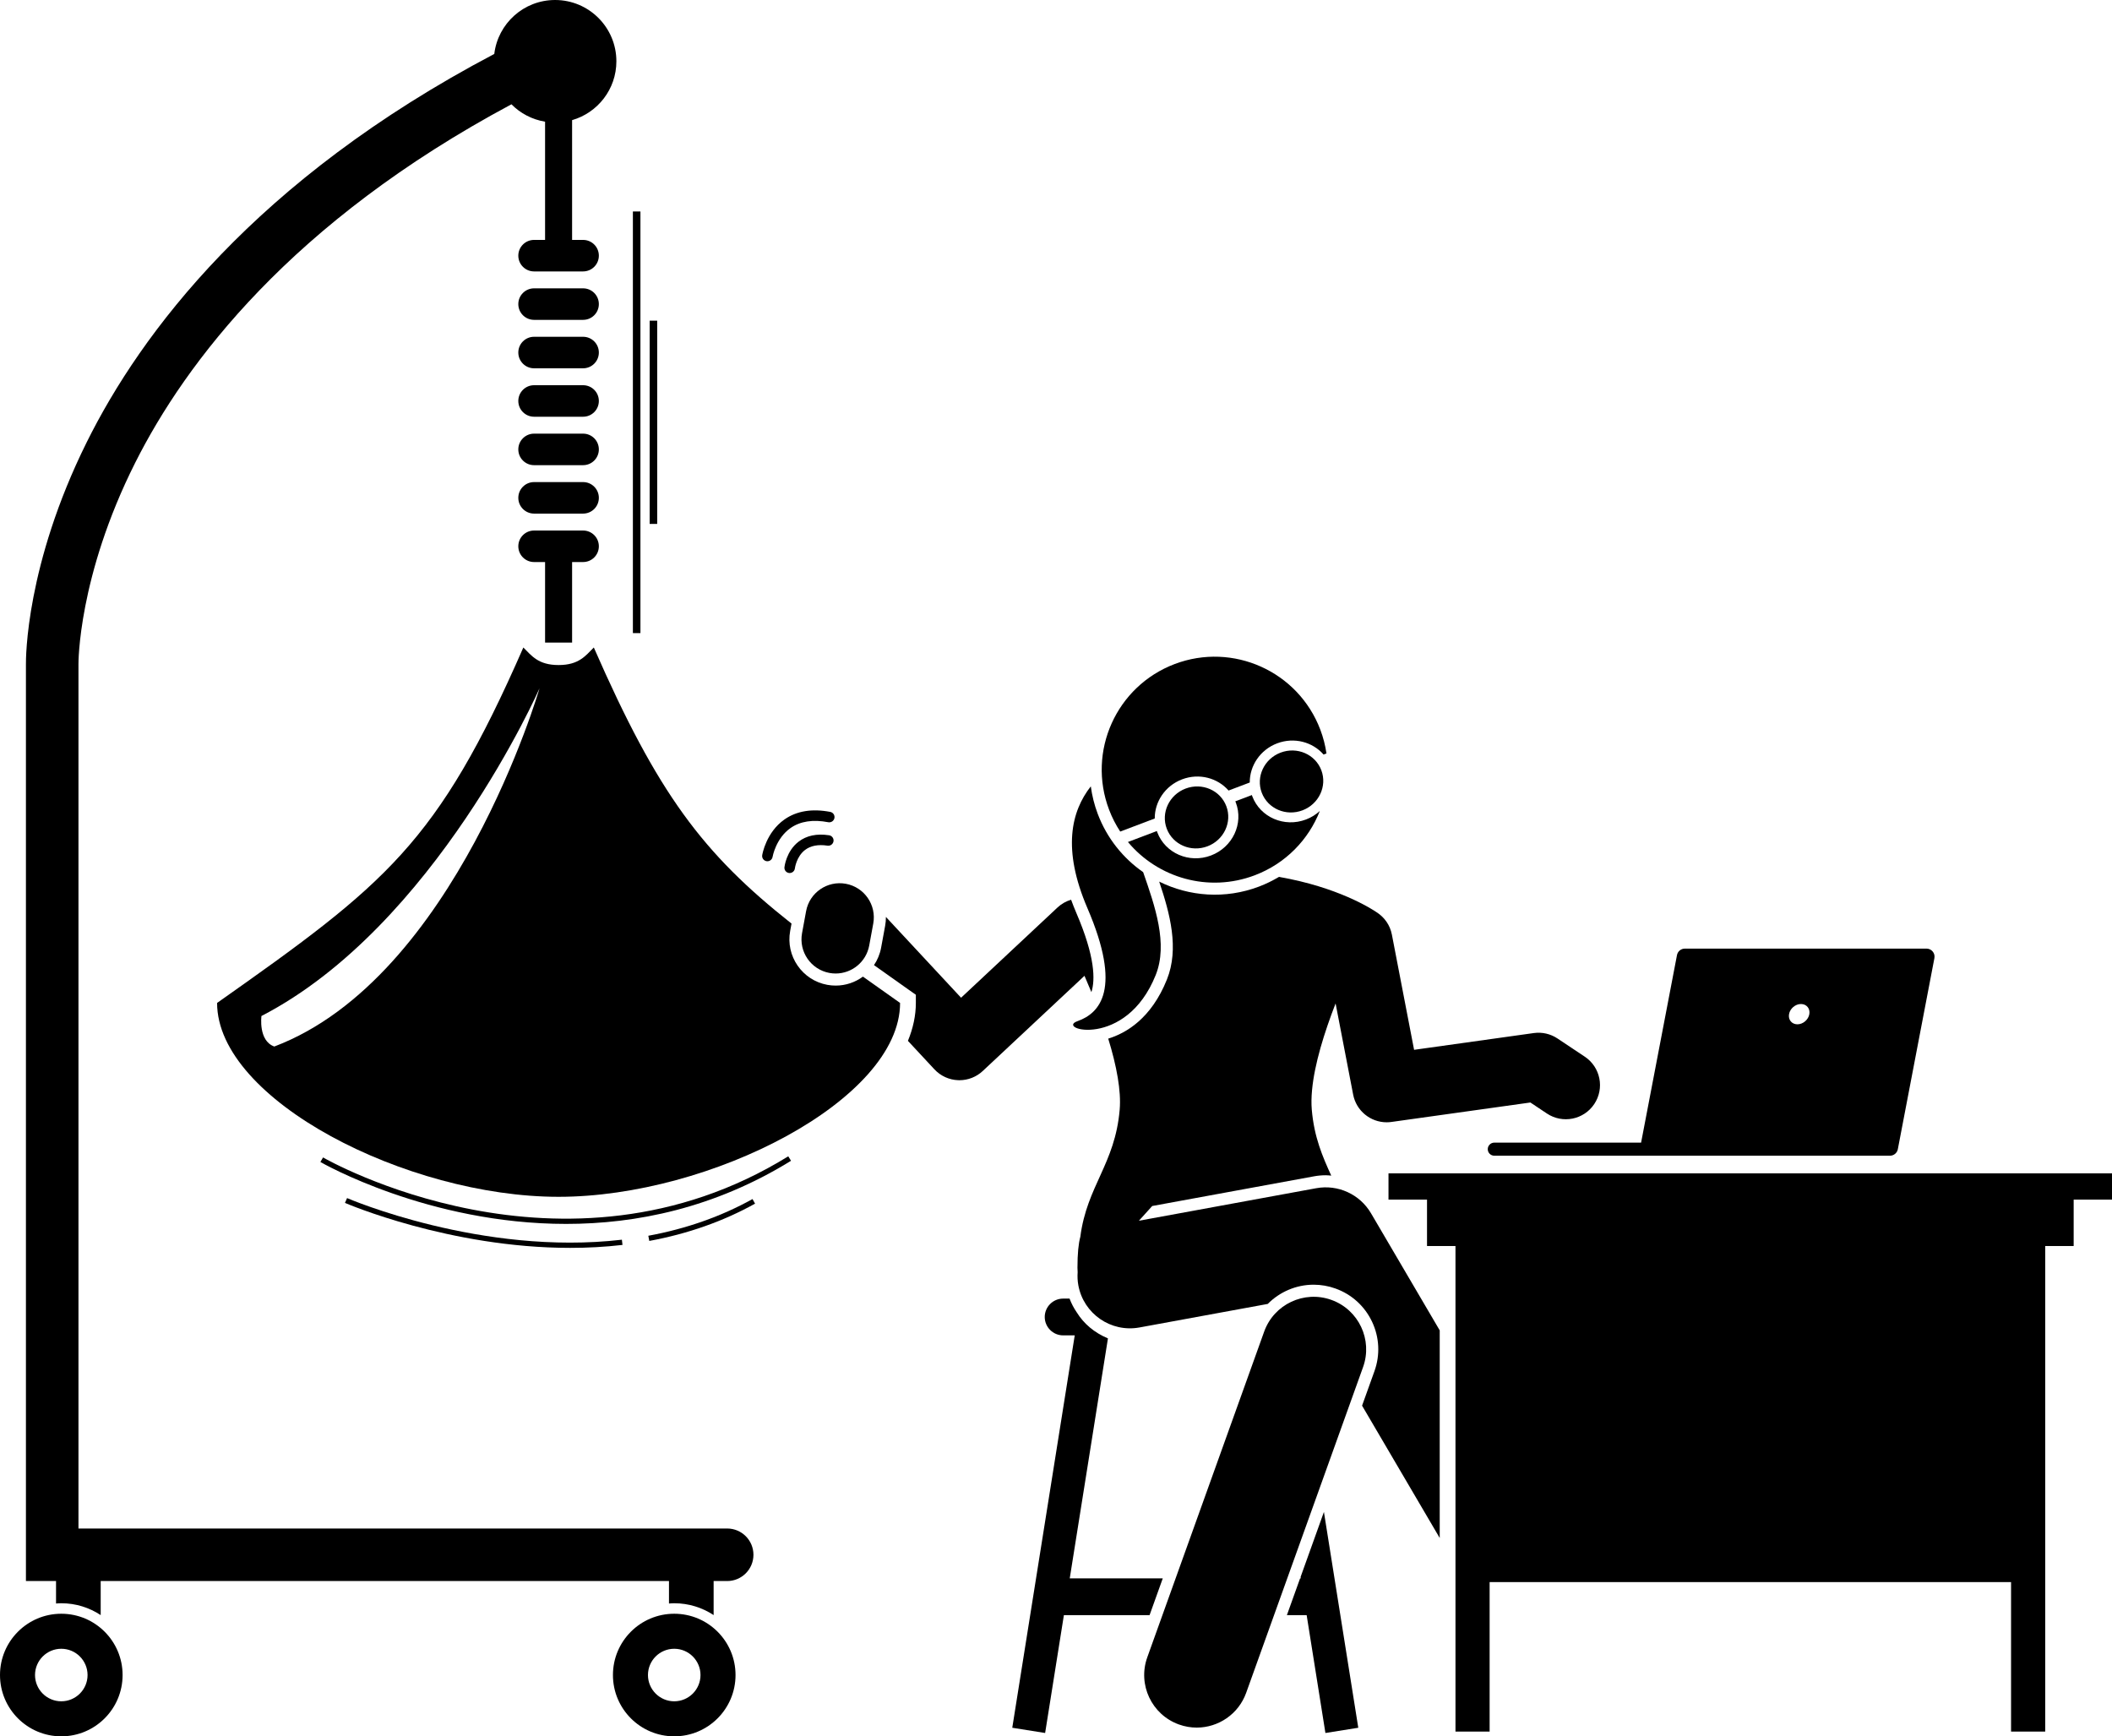 <?xml version="1.0" encoding="UTF-8"?><svg xmlns="http://www.w3.org/2000/svg" xmlns:xlink="http://www.w3.org/1999/xlink" height="330.5" preserveAspectRatio="xMidYMid meet" version="1.0" viewBox="0.0 0.0 402.0 330.5" width="402.0" zoomAndPan="magnify"><g id="change1_1"><path d="M203.617,300.435l7.27-45.673c-2.6-1.099-4.589-2.779-5.953-4.98c-0.547-0.8-1.004-1.669-1.353-2.597 h-1.225c-1.925,0-3.5,1.575-3.5,3.5c0,1.925,1.575,3.5,3.5,3.5h2.21l-11.889,74.69l6.255,0.996l3.571-22.436h16.31 l2.512-7H203.617z" fill="inherit"/><path d="M247.596 300.435L247.461 300.435 244.949 307.435 248.71 307.435 252.281 329.871 258.536 328.875 251.997 287.795 247.554 300.175z" fill="inherit"/><path d="M204.875,173.789c-0.373-0.867-0.698-1.705-1-2.529c-0.935,0.278-1.823,0.765-2.584,1.477 l-18.359,17.179l-14.307-15.379c0.004,0.557-0.042,1.118-0.145,1.678l-0.77,4.184 c-0.224,1.218-0.698,2.334-1.354,3.311c2.121,1.515,4.34,3.086,6.696,4.747l1.272,0.896v1.556 c0,2.389-0.518,4.807-1.509,7.217l5.042,5.42c1.177,1.265,2.808,2.009,4.534,2.068 c0.075,0.003,0.149,0.004,0.225,0.004c1.647,0,3.235-0.625,4.441-1.754l19.365-18.12 c0.438,1.006,0.878,2.044,1.315,3.111C208.484,186.537,208.459,182.116,204.875,173.789z" fill="inherit"/><path d="M213.123,211.207c-0.879,10.365-6.237,14.505-7.492,24.218c-0.348,1.273-0.545,3.17-0.545,5.904 c0,0.286,0.023,0.548,0.035,0.822c-0.056,0.818-0.025,1.653,0.13,2.496c0.996,5.433,6.206,9.03,11.641,8.032 l24.412-4.479c2.266-2.285,5.389-3.66,8.737-3.66c1.415,0,2.812,0.244,4.152,0.726 c3.092,1.109,5.566,3.357,6.969,6.328c1.401,2.972,1.562,6.311,0.453,9.403l-2.357,6.567l14.78,25.19v-39.52 l-13.076-22.285c-2.127-3.625-6.294-5.534-10.43-4.775l-33.752,6.192l2.536-2.804l30.801-5.651 c0.732-0.134,1.48-0.202,2.222-0.202c0.354,0,0.702,0.04,1.052,0.07c-1.641-3.615-3.256-7.283-3.705-12.572 c-0.098-1.148-0.071-2.399,0.052-3.72c0.462-4.961,2.327-10.942,4.481-16.485l3.343,17.353 c0.597,3.096,3.307,5.271,6.376,5.271c0.3,0,0.604-0.021,0.908-0.064l26.45-3.703l3.144,2.096 c2.986,1.991,7.022,1.185,9.014-1.803s1.185-7.022-1.803-9.014l-5.202-3.468c-1.325-0.884-2.932-1.25-4.507-1.029 l-22.783,3.19l-4.225-21.928c-0.351-1.822-1.434-3.314-2.882-4.241c-0.984-0.672-7.387-4.804-18.618-6.747 c-1.191,0.713-2.456,1.336-3.799,1.845c-6.431,2.435-13.269,1.887-18.993-0.948 c2.059,6.104,3.836,12.733,1.472,18.633c-2.987,7.458-7.814,10.227-11.173,11.256 c0.79,2.554,1.428,5.077,1.818,7.44C213.123,207.339,213.277,209.4,213.123,211.207z" fill="inherit"/><path d="M217.588,166.01c-3.804-2.647-6.877-6.425-8.639-11.076c-0.656-1.732-1.088-3.494-1.325-5.256 c-3.731,4.764-5.478,11.95-0.636,23.202c6.63,15.405,2.379,19.989-1.906,21.498 c-4.285,1.508,9.221,5.384,14.898-8.787C222.358,179.657,219.838,172.479,217.588,166.01z" fill="inherit"/><path d="M248.581,155.991c-4.129,1.564-8.704-0.414-10.22-4.417c-0.03-0.079-0.049-0.159-0.076-0.238 l-3.159,1.196c0.032,0.077,0.071,0.15,0.101,0.229c1.516,4.003-0.602,8.515-4.731,10.079 c-4.129,1.563-8.704-0.414-10.22-4.417c-0.03-0.079-0.049-0.159-0.076-0.238l-5.507,2.086 c5.706,6.846,15.326,9.674,24.129,6.34c5.905-2.236,10.252-6.794,12.395-12.241 C250.472,155.052,249.588,155.61,248.581,155.991z" fill="inherit"/><path d="M211.1,154.119c0.566,1.494,1.284,2.884,2.124,4.168l6.571-2.489c-0.019-3.186,1.973-6.227,5.211-7.454 c3.239-1.226,6.745-0.268,8.841,2.132l4.033-1.527c-0.019-3.186,1.973-6.227,5.211-7.454 c3.239-1.226,6.745-0.268,8.841,2.132l0.549-0.208c-0.222-1.518-0.604-3.035-1.17-4.529 c-4.205-11.104-16.616-16.697-27.721-12.492C212.487,130.604,206.894,143.015,211.1,154.119z" fill="inherit"/><ellipse cx="245.837" cy="148.744" fill="inherit" rx="6.06" ry="5.875" transform="rotate(-20.74 245.858 148.758)"/><ellipse cx="227.751" cy="155.593" fill="inherit" rx="6.06" ry="5.875" transform="rotate(-20.744 227.764 155.597)"/><path d="M259.449,260.221c1.865-5.198-0.836-10.925-6.034-12.79c-5.192-1.864-10.924,0.835-12.79,6.034l-22.25,62 c-1.865,5.198,0.836,10.925,6.034,12.79c1.116,0.401,2.256,0.591,3.378,0.591c4.101,0,7.947-2.543,9.412-6.625 L259.449,260.221z" fill="inherit"/><path d="M283.18,218.743c0,0.684,0.56,1.244,1.244,1.244h29.313h35.617h10.383c0.732,0,1.361-0.52,1.499-1.239 l6.96-36.369c0.18-0.941-0.541-1.813-1.499-1.813h-46c-0.732,0-1.361,0.52-1.499,1.239l-6.83,35.693h-27.943 C283.74,217.499,283.18,218.059,283.18,218.743z M340.527,193.043c0.188-1.067,1.205-1.931,2.272-1.931 c1.067,0,1.779,0.865,1.591,1.931c-0.188,1.067-1.205,1.932-2.272,1.932 C341.051,194.975,340.339,194.11,340.527,193.043z" fill="inherit"/><path d="M271.62 237.177L277.037 237.177 277.037 329.603 283.537 329.603 283.537 301.147 382.787 301.147 382.787 329.603 389.287 329.603 389.287 237.177 394.704 237.177 394.704 228.344 402.037 228.344 402.037 223.344 264.287 223.344 264.287 228.344 271.62 228.344z" fill="inherit"/><path d="M116.668,318.839c0,6.443,5.223,11.668,11.666,11.668c6.443,0,11.668-5.225,11.668-11.668 c0-6.443-5.225-11.666-11.668-11.666C121.891,307.173,116.668,312.396,116.668,318.839z M133.334,318.839 c0,2.758-2.242,5-5,5c-2.758,0-5-2.242-5-5s2.242-5,5-5C131.092,313.839,133.334,316.081,133.334,318.839z" fill="inherit"/><path d="M0,318.839c0,6.443,5.223,11.668,11.666,11.668c6.443,0,11.668-5.225,11.668-11.668 c0-6.443-5.225-11.666-11.668-11.666C5.223,307.173,0,312.396,0,318.839z M16.666,318.839c0,2.758-2.242,5-5,5 c-2.758,0-5-2.242-5-5s2.242-5,5-5C14.424,313.839,16.666,316.081,16.666,318.839z" fill="inherit"/><path d="M138.412,300.948c2.762,0,5-2.238,5-5s-2.238-5-5-5H14.936l-0.001-164.494 c-0.002-0.165-0.111-16.675,10.8-38.375c9.556-19.006,29.69-45.81,71.615-68.226 c1.692,1.717,3.915,2.901,6.4,3.311V45.666h-2.094c-1.658,0-3,1.344-3,3c0,1.656,1.342,3,3,3h9.33 c1.658,0,3-1.344,3-3c0-1.656-1.342-3-3-3h-2.092V22.868c4.866-1.405,8.428-5.883,8.428-11.202 c0-6.443-5.223-11.666-11.666-11.666C99.687,0,94.773,4.486,94.082,10.269C48.544,34.236,26.774,63.48,16.495,84.198 C4.927,107.511,4.917,125.192,4.936,126.58V300.948h5.73v4.278c0.332-0.024,0.662-0.051,1-0.051 c2.769,0,5.345,0.833,7.5,2.254v-6.481h108.168v4.278c0.332-0.024,0.662-0.051,1-0.051c2.769,0,5.345,0.833,7.5,2.254 v-6.481H138.412z" fill="inherit"/><path d="M110.986,54.885h-9.33c-1.658,0-3,1.344-3,3c0,1.657,1.342,3,3,3h9.33c1.658,0,3-1.343,3-3 C113.986,56.229,112.644,54.885,110.986,54.885z" fill="inherit"/><path d="M110.986,64.105h-9.33c-1.658,0-3,1.342-3,3c0,1.656,1.342,3,3,3h9.33c1.658,0,3-1.344,3-3 C113.986,65.447,112.644,64.105,110.986,64.105z" fill="inherit"/><path d="M110.986,73.324h-9.33c-1.658,0-3,1.344-3,3c0,1.656,1.342,3,3,3h9.33c1.658,0,3-1.344,3-3 C113.986,74.668,112.644,73.324,110.986,73.324z" fill="inherit"/><path d="M110.986,82.544h-9.33c-1.658,0-3,1.344-3,3c0,1.657,1.342,3,3,3h9.33c1.658,0,3-1.343,3-3 C113.986,83.888,112.644,82.544,110.986,82.544z" fill="inherit"/><path d="M110.986,91.763h-9.33c-1.658,0-3,1.343-3,3c0,1.656,1.342,3,3,3h9.33c1.658,0,3-1.344,3-3 C113.986,93.106,112.644,91.763,110.986,91.763z" fill="inherit"/><path d="M108.894,122.317v-15.334h2.092c1.658,0,3-1.344,3-3c0-1.656-1.342-3-3-3h-9.33c-1.658,0-3,1.344-3,3 c0,1.656,1.342,3,3,3h2.094v15.334H108.894z" fill="inherit"/><path d="M164.253,185.899c-1.465,1.075-3.264,1.706-5.191,1.706c-0.534,0-1.073-0.049-1.602-0.146 c-4.772-0.879-7.939-5.477-7.061-10.248l0.26-1.41c-16.882-13.348-25.439-24.679-37.632-52.552 c-1.576,1.57-2.836,3.341-6.705,3.341c-3.869,0-5.131-1.77-6.707-3.341 c-16.352,37.384-26.156,45.009-58.293,67.658c0,18.451,36.111,36.903,65,36.903c28.889,0,65-18.452,65-36.903 C168.831,189.152,166.489,187.495,164.253,185.899z M52.215,199.202c-3.086-1.09-2.449-5.811-2.449-5.811 c33.045-17.066,52.926-62.367,52.926-62.367S86.713,186.129,52.215,199.202z" fill="inherit"/><path d="M152.662,177.627c-0.65,3.53,1.685,6.919,5.215,7.57c0.398,0.073,0.795,0.108,1.185,0.108 c3.074,0,5.808-2.191,6.385-5.324l0.77-4.184c0.65-3.53-1.685-6.919-5.215-7.57 c-3.534-0.647-6.92,1.685-7.57,5.215L152.662,177.627z" fill="inherit"/><path d="M151.999,160.214c-2.335,1.8-2.674,4.737-2.687,4.861c-0.059,0.547,0.337,1.037,0.884,1.098 c0.037,0.004,0.074,0.006,0.111,0.006c0.501,0,0.934-0.378,0.993-0.888c0.002-0.022,0.276-2.237,1.934-3.504 c1.062-0.812,2.502-1.088,4.279-0.817c0.545,0.082,1.056-0.293,1.139-0.839c0.083-0.546-0.293-1.056-0.839-1.139 C155.466,158.636,153.511,159.047,151.999,160.214z" fill="inherit"/><path d="M145.904,163.924c0.055,0.009,0.109,0.013,0.163,0.013c0.48,0,0.904-0.348,0.986-0.836 c0.006-0.035,0.62-3.538,3.435-5.498c1.843-1.284,4.254-1.654,7.167-1.095c0.544,0.101,1.066-0.253,1.17-0.795 c0.104-0.542-0.252-1.066-0.794-1.17c-3.472-0.663-6.401-0.181-8.706,1.433c-3.508,2.457-4.217,6.627-4.246,6.803 C144.991,163.323,145.36,163.835,145.904,163.924z" fill="inherit"/><path d="M123.658 61.039H125.093V99.726H123.658z" fill="inherit"/><path d="M120.465 40.254H121.9V120.51H120.465z" fill="inherit"/><path d="M61.49,220.317l-0.506,0.863c0.303,0.178,20.527,11.789,46.766,11.789c13.327,0,28.211-2.999,42.815-12.015 l-0.525-0.852C107.207,246.55,61.944,220.584,61.49,220.317z" fill="inherit"/><path d="M123.403,235.224l0.182,0.984c7.311-1.345,14.085-3.732,20.135-7.097l-0.486-0.873 C137.278,231.55,130.607,233.9,123.403,235.224z" fill="inherit"/><path d="M118.37,235.976c-26.706,3.103-52.055-7.814-52.309-7.924l-0.4,0.916 c0.223,0.098,19.872,8.562,42.87,8.562c3.266,0,6.6-0.171,9.954-0.56L118.37,235.976z" fill="inherit"/></g></svg>